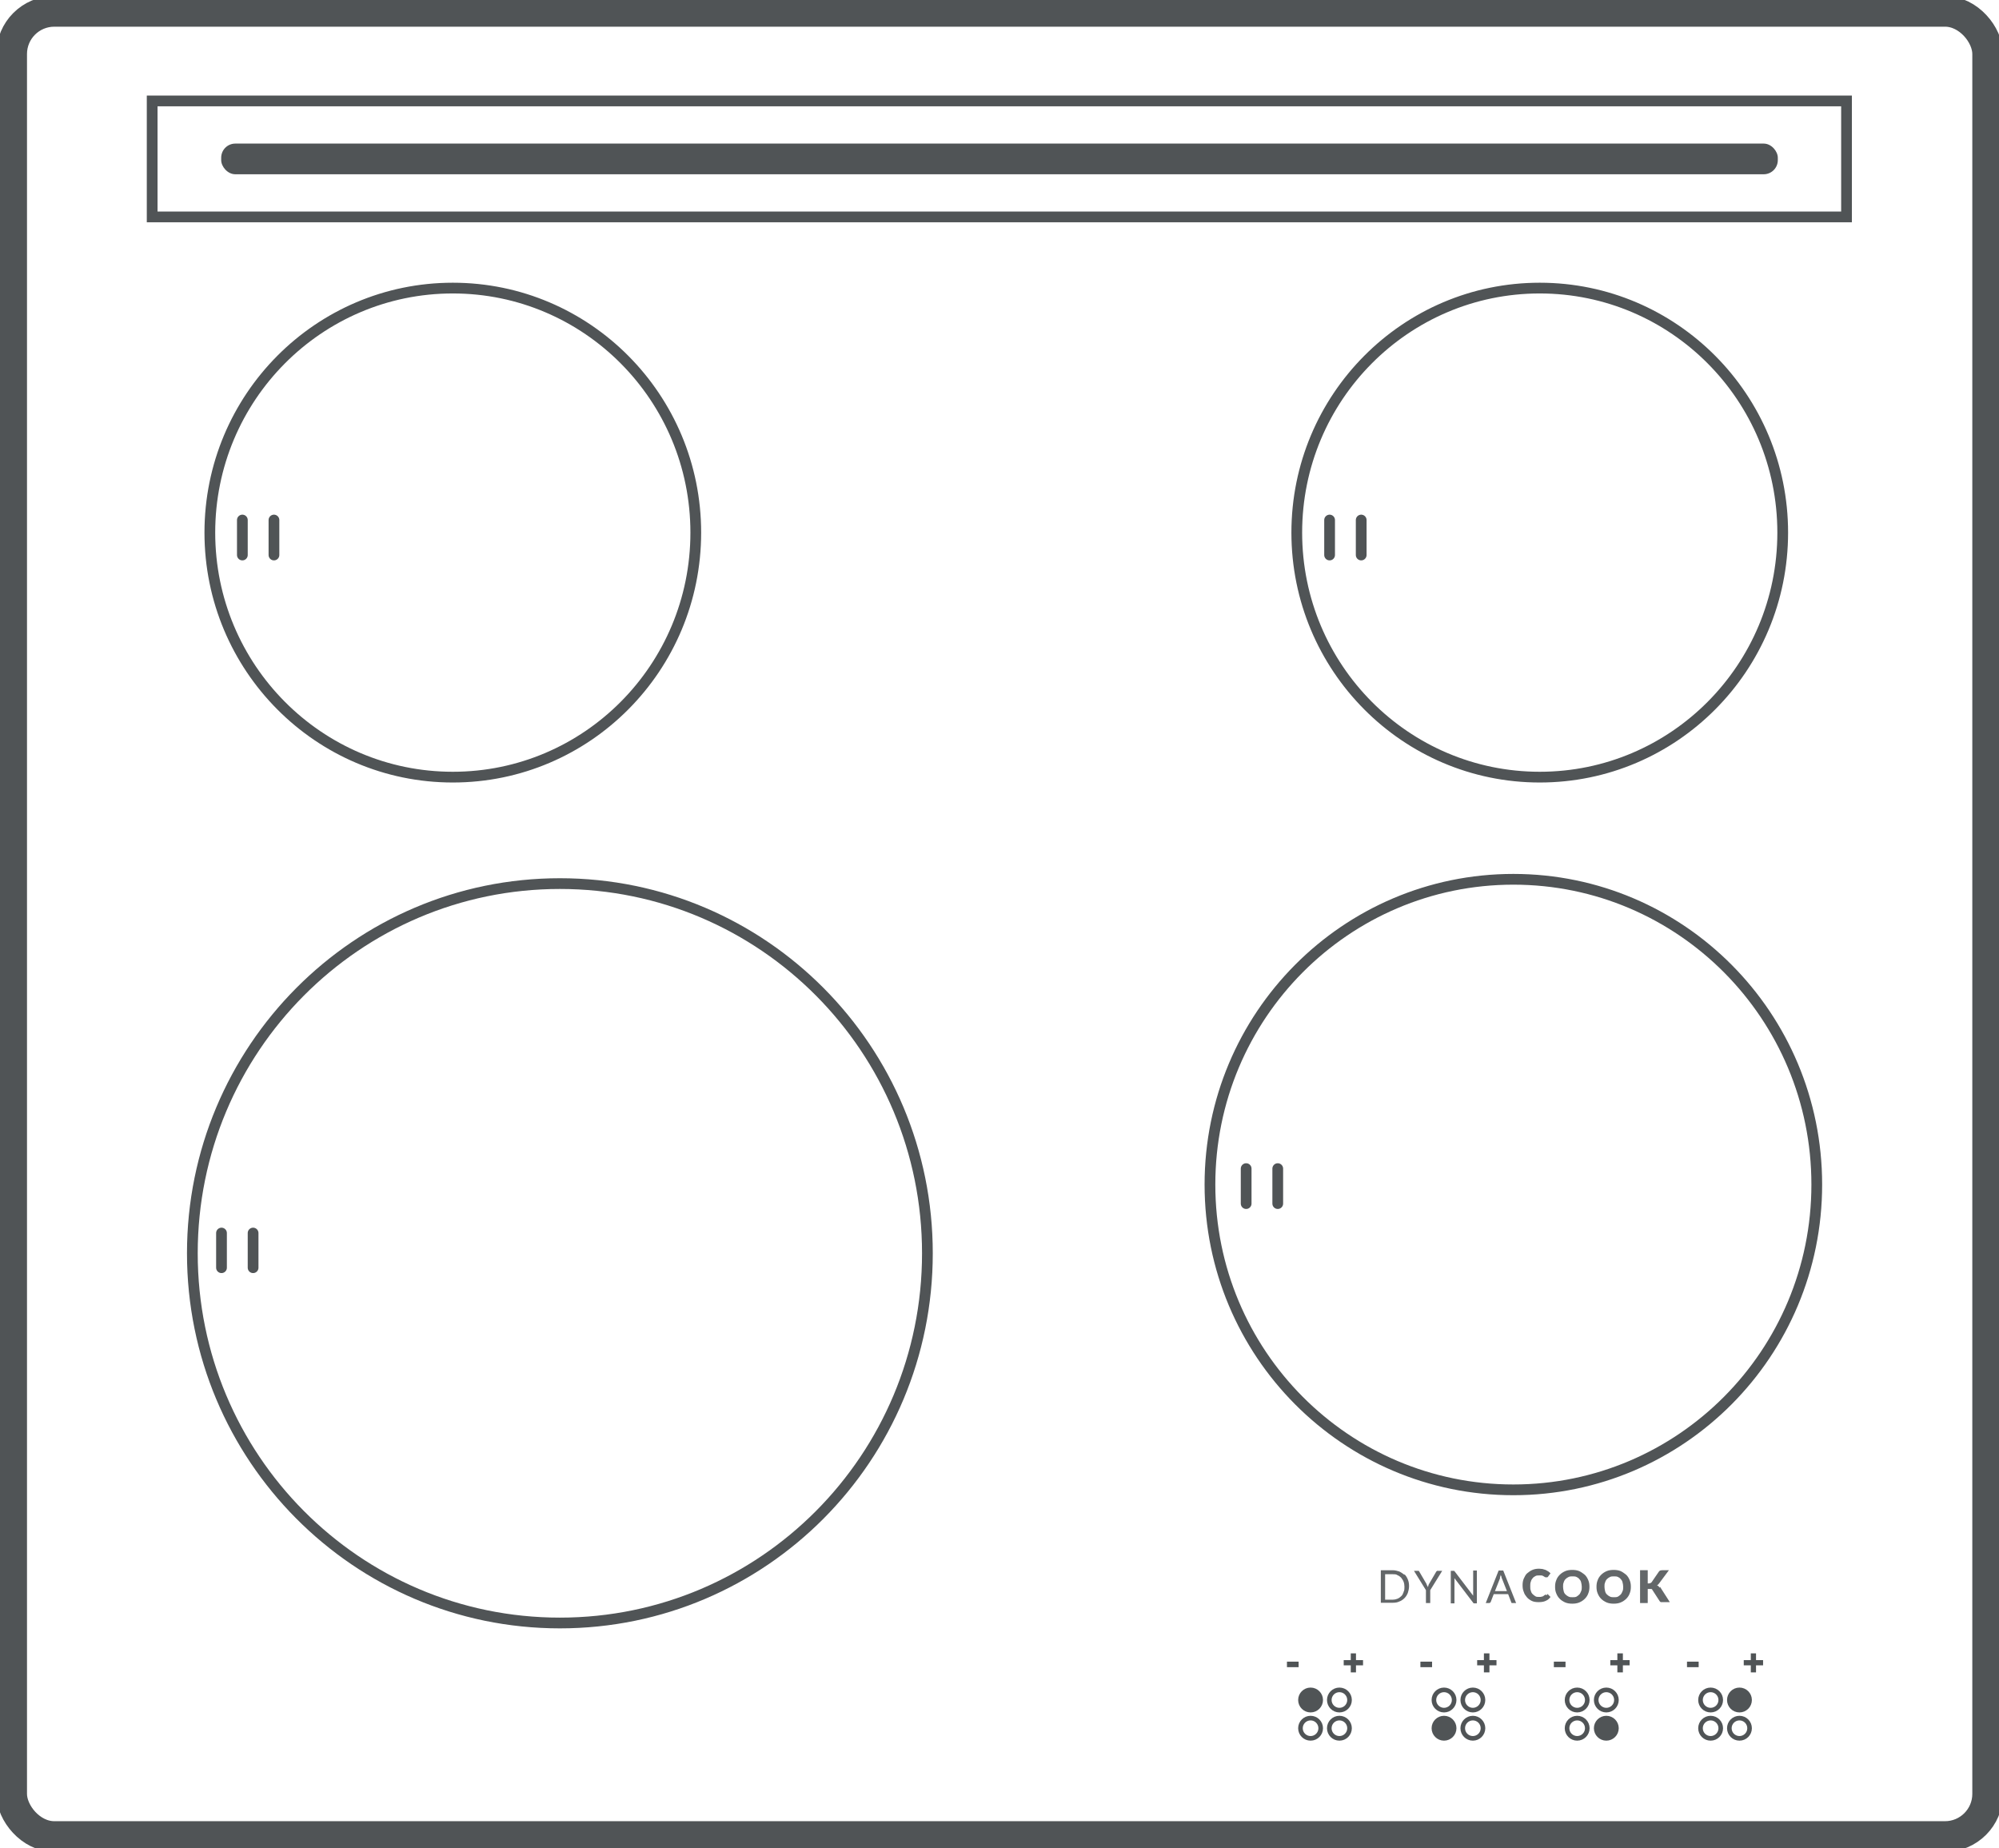 <?xml version="1.0" encoding="UTF-8"?>
<svg xmlns="http://www.w3.org/2000/svg" xmlns:xlink="http://www.w3.org/1999/xlink" id="a" viewBox="0 0 65.16 60.24">
  <defs>
    <style>.j{fill:#505456;}.j,.k,.l{stroke-width:0px;}.m{clip-path:url(#g);}.n,.k,.o,.p,.q{fill:none;}.n,.o,.p,.q{stroke:#505456;}.r{clip-path:url(#d);}.s{clip-path:url(#i);}.t{clip-path:url(#b);}.u{clip-path:url(#e);}.v{clip-path:url(#f);}.o{stroke-width:.15px;}.p{stroke-linecap:round;stroke-linejoin:round;}.p,.q{stroke-width:.35px;}.w{clip-path:url(#c);}.l{fill:#636769;}.x{clip-path:url(#h);}</style>
    <clipPath id="b">
      <rect class="k" width="65.16" height="60.24"></rect>
    </clipPath>
    <clipPath id="c">
      <rect class="k" width="65.16" height="60.24"></rect>
    </clipPath>
    <clipPath id="d">
      <rect class="k" width="65.16" height="60.24"></rect>
    </clipPath>
    <clipPath id="e">
      <rect class="k" width="65.16" height="60.24"></rect>
    </clipPath>
    <clipPath id="f">
      <rect class="k" width="65.16" height="60.24"></rect>
    </clipPath>
    <clipPath id="g">
      <rect class="k" width="65.16" height="60.24"></rect>
    </clipPath>
    <clipPath id="h">
      <rect class="k" width="65.16" height="60.24"></rect>
    </clipPath>
    <clipPath id="i">
      <rect class="k" width="65.16" height="60.24"></rect>
    </clipPath>
  </defs>
  <rect class="n" x=".38" y=".37" width="64.41" height="59.49" rx="1.39" ry="1.39"></rect>
  <rect class="k" width="65.16" height="60.24"></rect>
  <rect class="q" x="4.96" y="3.29" width="55.23" height="3.78"></rect>
  <g class="t">
    <path class="l" d="m45.75,51.9c-.02.05-.04.1-.08.13-.03.03-.07.06-.12.08-.05.02-.1.03-.15.03h-.25v-.83h.25c.06,0,.11,0,.15.03.05.02.09.05.12.08.03.04.06.08.08.13.02.05.03.11.03.17s0,.12-.03.17m.03-.56s-.1-.08-.17-.11c-.06-.02-.14-.04-.21-.04h-.39v1.06h.39c.08,0,.15-.01.21-.04.06-.02.12-.06.17-.11.05-.05.08-.1.11-.17.02-.06.04-.14.04-.22s-.01-.15-.04-.22c-.03-.07-.06-.12-.11-.17"></path>
    <path class="l" d="m46.84,51.2s-.01.02-.02.02l-.24.41s-.02.03-.02.05c0,.02-.01.03-.02.05,0-.02-.01-.03-.02-.05s-.02-.03-.02-.05l-.24-.41s-.01-.02-.02-.02c0,0-.02,0-.03,0h-.12l.39.63v.42h.14v-.42l.39-.63h-.13s-.02,0-.03,0"></path>
    <path class="l" d="m48.14,51.19h-.12v.75s0,.02,0,.03c0,.01,0,.02,0,.04l-.61-.8s0,0-.01-.01c0,0,0,0-.01,0,0,0,0,0-.01,0,0,0,0,0-.02,0h-.07v1.06h.12v-.75s0-.02,0-.03c0-.01,0-.02,0-.04l.61.8s.01.02.02.02c0,0,.02,0,.03,0h.07v-1.06Z"></path>
    <path class="l" d="m48.89,51.43s.02-.06.03-.1c0,.02.01.04.02.05,0,.02,0,.03.01.05l.17.43h-.39l.17-.43Zm-.32.81s.01-.01.02-.02l.1-.26h.47l.1.26s0,.02.02.03c0,0,.02,0,.03,0h.11l-.42-1.06h-.15l-.42,1.06h.11s.02,0,.03-.01"></path>
    <path class="l" d="m50.43,51.99s-.01,0-.02-.01c0,0-.01,0-.02,0,0,0-.01,0-.02,0,0,0-.01,0-.02.01-.01.01-.03.02-.04.03-.01,0-.03.02-.04.02-.02,0-.03,0-.05.01-.02,0-.04,0-.06,0-.04,0-.08,0-.11-.02-.03-.02-.06-.04-.09-.07-.03-.03-.05-.06-.06-.11-.02-.04-.02-.09-.02-.15s0-.1.02-.15c.01-.04.03-.08.06-.11.02-.03.05-.05.09-.07.03-.02.07-.02.11-.02.03,0,.05,0,.07,0,.02,0,.04,0,.05.01.01,0,.03.01.04.02.01,0,.02.01.03.02,0,0,.02.01.03.01s.02,0,.03,0c.01,0,.02,0,.03,0,0,0,.01-.01.02-.02l.08-.11s-.04-.04-.07-.06c-.03-.02-.06-.03-.09-.05-.03-.01-.06-.02-.1-.03-.03,0-.07-.01-.11-.01-.08,0-.15.01-.22.04-.07.03-.12.07-.17.11s-.08.11-.11.17c-.03.07-.04.14-.04.22s.01.15.04.22c.02.07.06.12.1.17.04.05.1.09.16.12.06.03.14.04.22.04.09,0,.17-.01.23-.04.07-.03.12-.07.16-.13l-.1-.1Z"></path>
    <path class="l" d="m51.54,51.86s-.03.08-.06.11c-.03.03-.06.05-.09.07-.04.02-.08.02-.13.02s-.09,0-.13-.02c-.04-.02-.07-.04-.1-.07-.03-.03-.05-.06-.06-.11-.01-.04-.02-.09-.02-.14s0-.1.02-.14c.01-.04.03-.08.06-.11.03-.03.06-.05.1-.07.04-.02.08-.02.13-.02s.09,0,.13.02c.04.02.07.04.09.07.03.03.05.06.06.11.01.04.02.09.02.14s0,.1-.02.14m.12-.53s-.11-.09-.18-.12c-.07-.03-.15-.04-.23-.04s-.16.01-.23.04-.13.07-.18.12c-.05.05-.09.11-.11.17-.03.07-.04.14-.04.22s.01.15.04.22c.03.07.06.12.11.17.05.05.11.09.18.12.07.03.15.04.23.04s.16-.01.23-.04c.07-.03.13-.07.18-.12.05-.05.09-.11.11-.17.03-.07.04-.14.04-.22s-.01-.15-.04-.22c-.03-.07-.06-.12-.11-.17"></path>
    <path class="l" d="m52.89,51.86s-.03.08-.06.11c-.03.03-.06.05-.09.07-.04.02-.08.02-.13.02s-.09,0-.13-.02c-.04-.02-.07-.04-.1-.07-.03-.03-.05-.06-.06-.11-.01-.04-.02-.09-.02-.14s0-.1.02-.14c.01-.04.03-.08.06-.11.03-.03.06-.05.1-.07.04-.02.08-.02.13-.02s.09,0,.13.02c.04.02.07.04.09.07.03.03.05.06.06.11.01.04.02.09.02.14s0,.1-.02.14m.12-.53s-.11-.09-.18-.12c-.07-.03-.15-.04-.23-.04s-.16.01-.23.04-.13.07-.18.12c-.05.05-.09.11-.11.17-.03.07-.04.14-.04.22s.01.15.04.22c.03.07.06.12.11.17.05.05.11.09.18.12.07.03.15.04.23.04s.16-.01.23-.04c.07-.03.13-.07.18-.12.05-.05.09-.11.11-.17.03-.07.04-.14.04-.22s-.01-.15-.04-.22c-.03-.07-.06-.12-.11-.17"></path>
    <path class="l" d="m54.1,51.75s-.03-.04-.04-.05-.03-.02-.05-.03c.03-.01.05-.03.07-.06l.32-.43h-.22s-.04,0-.06.01c-.02,0-.03.02-.05.04l-.24.35s-.04.03-.08.03h-.04v-.43h-.25v1.07h.25v-.46h.06s.04,0,.06,0c.01,0,.03.02.03.03l.24.37s.01.01.02.02c0,0,.01.01.02.01,0,0,.02,0,.03,0,0,0,.02,0,.04,0h.22l-.32-.5Z"></path>
  </g>
  <rect class="j" x="41.95" y="54.16" width=".38" height=".18"></rect>
  <polygon class="j" points="44.03 53.89 44.03 54.11 43.8 54.11 43.8 54.28 44.03 54.28 44.03 54.51 44.2 54.51 44.2 54.28 44.43 54.28 44.43 54.11 44.2 54.11 44.2 53.89 44.03 53.89"></polygon>
  <g class="w">
    <circle class="o" cx="43.66" cy="55.41" r=".33"></circle>
    <path class="j" d="m42.72,55.74c-.18,0-.33-.15-.33-.33s.15-.33.33-.33.33.15.33.33-.15.33-.33.33"></path>
    <circle class="o" cx="42.72" cy="55.41" r=".33"></circle>
    <circle class="o" cx="42.72" cy="56.33" r=".33"></circle>
    <circle class="o" cx="43.66" cy="56.33" r=".33"></circle>
  </g>
  <rect class="j" x="46.3" y="54.16" width=".38" height=".18"></rect>
  <polygon class="j" points="48.37 53.89 48.37 54.11 48.15 54.11 48.15 54.28 48.37 54.28 48.37 54.51 48.55 54.51 48.55 54.28 48.78 54.28 48.78 54.11 48.55 54.11 48.55 53.89 48.37 53.89"></polygon>
  <g class="r">
    <circle class="o" cx="48.01" cy="56.33" r=".33"></circle>
    <path class="j" d="m47.07,56c-.18,0-.33.15-.33.33s.15.33.33.33.33-.15.33-.33-.15-.33-.33-.33"></path>
    <circle class="o" cx="47.07" cy="56.33" r=".33"></circle>
    <circle class="o" cx="47.07" cy="55.41" r=".33"></circle>
    <circle class="o" cx="48.01" cy="55.41" r=".33"></circle>
  </g>
  <rect class="j" x="50.65" y="54.16" width=".38" height=".18"></rect>
  <polygon class="j" points="52.72 53.89 52.72 54.11 52.49 54.11 52.49 54.28 52.72 54.28 52.72 54.51 52.9 54.51 52.9 54.28 53.12 54.28 53.12 54.11 52.9 54.11 52.9 53.89 52.72 53.89"></polygon>
  <g class="u">
    <circle class="o" cx="51.41" cy="56.33" r=".33"></circle>
    <path class="j" d="m52.36,56c.18,0,.33.15.33.33s-.15.33-.33.33-.33-.15-.33-.33.15-.33.33-.33"></path>
    <circle class="o" cx="52.36" cy="56.33" r=".33"></circle>
    <circle class="o" cx="52.36" cy="55.41" r=".33"></circle>
    <circle class="o" cx="51.41" cy="55.41" r=".33"></circle>
  </g>
  <rect class="j" x="54.99" y="54.16" width=".38" height=".18"></rect>
  <polygon class="j" points="57.07 53.89 57.07 54.11 56.84 54.11 56.84 54.28 57.07 54.28 57.07 54.51 57.24 54.51 57.24 54.28 57.47 54.28 57.47 54.11 57.24 54.11 57.24 53.89 57.07 53.89"></polygon>
  <g class="v">
    <circle class="o" cx="55.76" cy="55.41" r=".33"></circle>
    <path class="j" d="m56.7,55.74c.18,0,.33-.15.33-.33s-.15-.33-.33-.33-.33.15-.33.33.15.33.33.33"></path>
    <circle class="o" cx="56.7" cy="55.41" r=".33"></circle>
    <circle class="o" cx="56.7" cy="56.33" r=".33"></circle>
    <circle class="o" cx="55.76" cy="56.33" r=".33"></circle>
    <ellipse class="q" cx="14.76" cy="17.36" rx="7.92" ry="7.97"></ellipse>
  </g>
  <line class="p" x1="7.9" y1="16.95" x2="7.9" y2="18.09"></line>
  <line class="p" x1="8.93" y1="16.95" x2="8.93" y2="18.09"></line>
  <g class="m">
    <path class="q" d="m49.33,48.56c5.46,0,9.89-4.45,9.89-9.95s-4.43-9.95-9.89-9.95-9.89,4.45-9.89,9.95,4.43,9.95,9.89,9.95Z"></path>
  </g>
  <line class="p" x1="40.62" y1="38.09" x2="40.62" y2="39.23"></line>
  <line class="p" x1="41.65" y1="38.09" x2="41.65" y2="39.23"></line>
  <g class="x">
    <path class="q" d="m18.25,52.9c6.62,0,11.98-5.39,11.98-12.05s-5.36-12.05-11.98-12.05-11.98,5.4-11.98,12.05,5.36,12.05,11.98,12.05Z"></path>
  </g>
  <line class="p" x1="7.22" y1="40.19" x2="7.22" y2="41.32"></line>
  <line class="p" x1="8.25" y1="40.19" x2="8.25" y2="41.32"></line>
  <g class="s">
    <rect class="j" x="7.21" y="4.68" width="50.74" height="1" rx=".46" ry=".46"></rect>
    <ellipse class="q" cx="50.19" cy="17.36" rx="7.92" ry="7.97"></ellipse>
  </g>
  <line class="p" x1="43.34" y1="16.95" x2="43.34" y2="18.09"></line>
  <line class="p" x1="44.37" y1="16.95" x2="44.37" y2="18.09"></line>
</svg>
